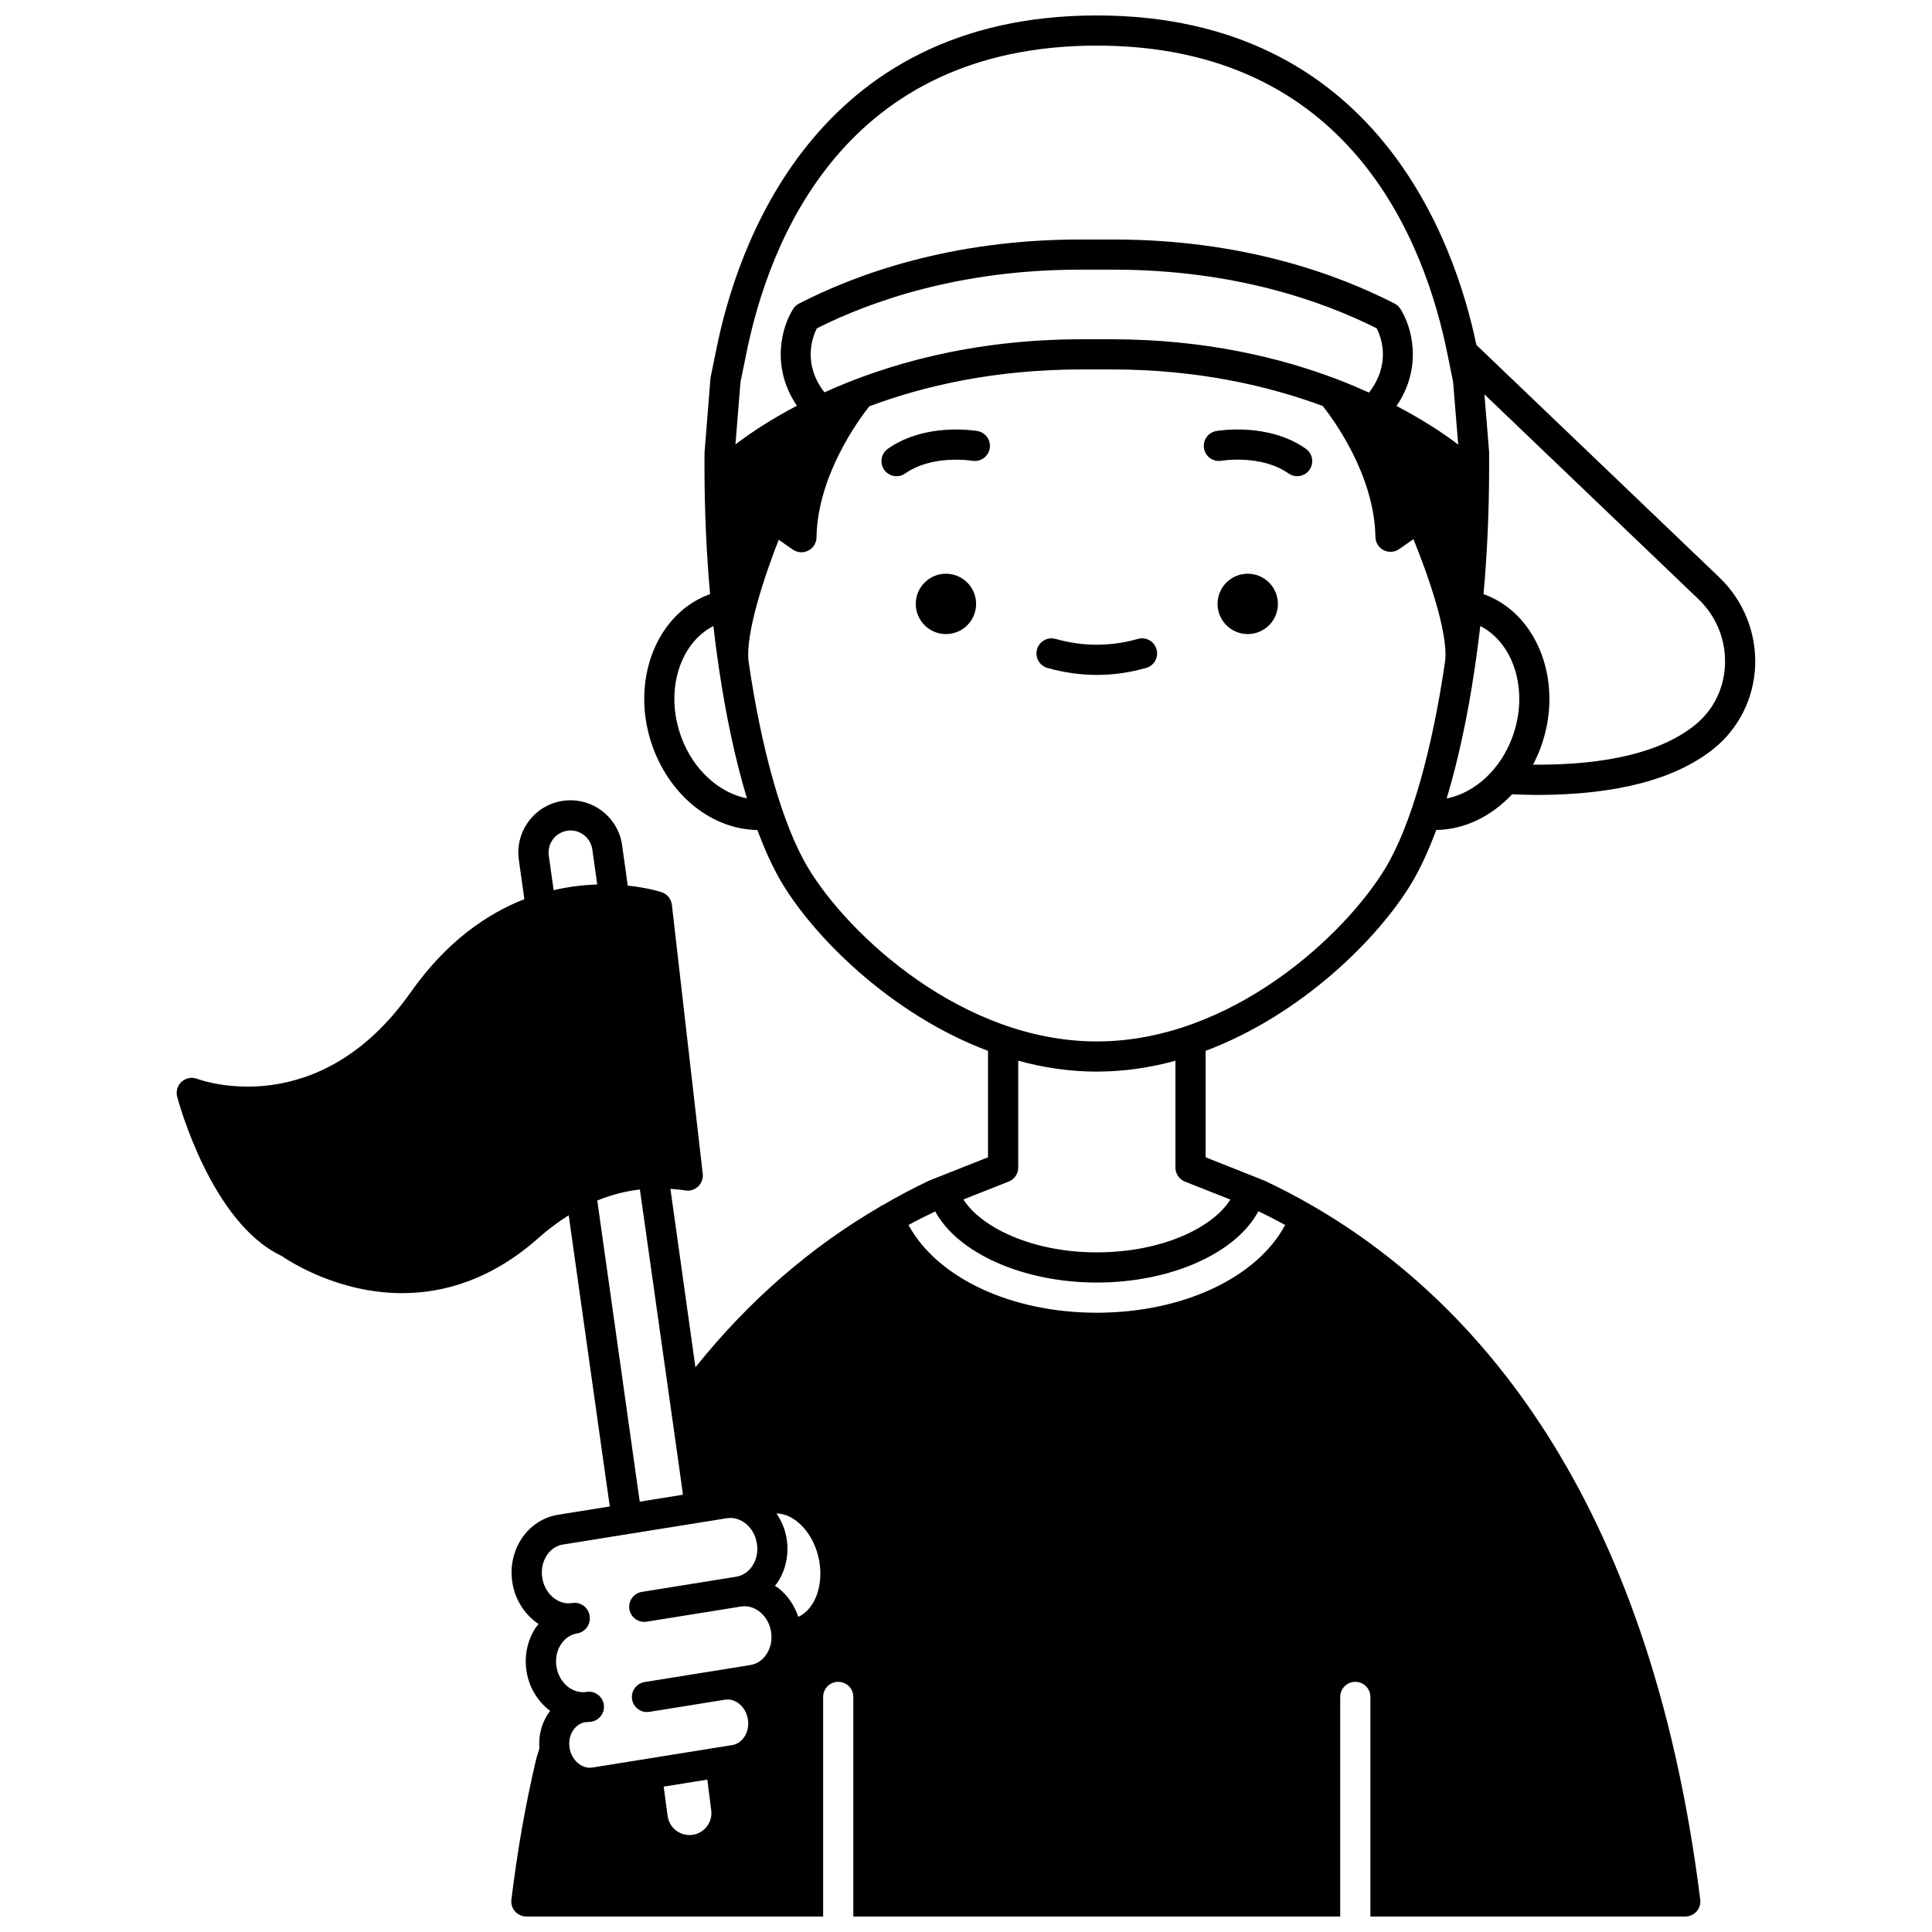 <?xml version="1.0" encoding="UTF-8"?>
<!-- Uploaded to: SVG Repo, www.svgrepo.com, Generator: SVG Repo Mixer Tools -->
<svg width="800px" height="800px" version="1.1" viewBox="144 144 512 512" xmlns="http://www.w3.org/2000/svg">
 <defs>
  <clipPath id="a">
   <path d="m190 148.09h420v503.81h-420z"/>
  </clipPath>
 </defs>
 <path d="m482.66 304.04c0 4.418-3.582 7.996-7.996 7.996-4.418 0-8-3.578-8-7.996 0-4.418 3.582-7.996 8-7.996 4.414 0 7.996 3.578 7.996 7.996"/>
 <path d="m466.31 258.23c-2.168 0.383-3.613 2.445-3.238 4.617 0.375 2.172 2.453 3.633 4.617 3.254 0.109-0.02 10.547-1.723 17.77 3.363 0.699 0.492 1.504 0.73 2.301 0.73 1.254 0 2.496-0.586 3.269-1.695 1.273-1.805 0.84-4.297-0.965-5.574-9.977-7.027-23.199-4.793-23.754-4.695z"/>
 <path d="m402.68 304.04c0 4.418-3.578 7.996-7.996 7.996-4.414 0-7.996-3.578-7.996-7.996 0-4.418 3.582-7.996 7.996-7.996 4.418 0 7.996 3.578 7.996 7.996"/>
 <path d="m403.04 258.23c-0.559-0.098-13.77-2.332-23.754 4.703-1.805 1.273-2.238 3.766-0.965 5.574 0.781 1.105 2.016 1.695 3.269 1.695 0.797 0 1.598-0.238 2.301-0.73 7.172-5.055 17.52-3.402 17.766-3.363 2.168 0.363 4.242-1.07 4.625-3.246 0.383-2.176-1.07-4.246-3.242-4.633z"/>
 <g clip-path="url(#a)">
  <path d="m599.68 297.05-64.422-61.637c-5.668-27.258-26.586-87.32-100.59-87.32-75.23 0-95.609 62.07-100.88 88.73l-1.449 7.066c-0.031 0.156-0.055 0.316-0.066 0.48l-1.57 19.641-0.004 4.035c0 11.328 0.516 22.586 1.484 33.422-0.242 0.09-0.504 0.156-0.738 0.25-14.074 5.598-20.531 23.727-14.402 40.402 4.82 13.117 15.902 21.68 27.68 21.848 2.016 5.445 4.203 10.203 6.539 14.098 8.574 14.289 28.836 34.75 54.57 44.43v28.203l-15.355 6.074 0.016 0.039c-0.078 0.031-0.164 0.023-0.238 0.059-4.277 2.008-8.426 4.25-12.508 6.606-0.082 0.039-0.176 0.035-0.262 0.078-0.117 0.062-0.18 0.168-0.289 0.238-18.461 10.734-34.855 25.004-48.902 42.562l-6.625-47.297c1.309 0.102 2.617 0.203 3.941 0.418 1.234 0.223 2.5-0.184 3.406-1.047 0.906-0.867 1.359-2.106 1.215-3.356l-8.176-71.293c-0.176-1.52-1.203-2.809-2.652-3.316-0.117-0.039-3.559-1.188-9.047-1.77l-1.477-10.609c-1-7.559-7.957-12.871-15.52-11.879-7.555 1.004-12.883 7.965-11.875 15.551l1.477 10.539c-9.988 3.887-20.672 11.266-30.148 24.707-24.262 34.422-55.277 23.383-56.574 22.898-1.398-0.535-2.984-0.234-4.094 0.766-1.113 1.004-1.57 2.547-1.188 3.996 0.363 1.367 9.031 33.41 27.656 42.16 2.391 1.645 15.199 9.875 31.977 9.875 10.977 0 23.656-3.523 36.227-14.719 2.574-2.293 5.215-4.227 7.898-5.918l9.977 70.789 0.914 6.375-13.723 2.203c-8.055 1.293-13.48 9.363-12.094 17.992 0.754 4.711 3.406 8.598 6.953 10.973-0.262 0.336-0.559 0.625-0.797 0.984-2.207 3.367-3.059 7.484-2.394 11.59 0.703 4.383 3.062 8.027 6.238 10.438-2.066 2.703-3.144 6.211-2.836 9.93l-0.824 2.688c-2.949 12.641-4.863 23.469-6.602 37.383-0.145 1.137 0.211 2.281 0.973 3.144 0.754 0.859 1.852 1.352 3 1.352h78.641v-58.199c0-2.211 1.793-4 4-4 2.207 0 4 1.789 4 4v58.199h129.03v-58.199c0-2.211 1.793-4 4-4s4 1.789 4 4v58.199h83.441c1.148 0 2.238-0.492 3-1.352 0.758-0.863 1.113-2.008 0.973-3.144-13.547-108.36-60.789-159.57-102.68-183.82-0.008-0.004-0.012-0.012-0.02-0.02-0.008-0.004-0.02-0.004-0.027-0.008-4.301-2.488-8.547-4.695-12.695-6.648l-15.66-6.215 0.004-28.207c25.734-9.68 45.996-30.141 54.566-44.43 2.336-3.894 4.523-8.648 6.539-14.098 7.461-0.109 14.617-3.586 20.105-9.457 2.215 0.082 4.426 0.164 6.539 0.164 21 0 36.75-4.109 46.891-12.254 6.609-5.309 10.613-13.273 10.984-21.852 0.371-8.832-3.074-17.402-9.461-23.512zm-308.96 82.859-1.293-9.227c-0.426-3.184 1.824-6.117 5.008-6.543 3.172-0.43 6.113 1.824 6.543 5.039l1.297 9.223c-3.519 0.109-7.418 0.539-11.555 1.508zm11.566 82.246c3.684-1.512 7.449-2.488 11.293-2.93l10.527 74.484 0.875 6.41-11.449 1.84zm29.043 165.87c-0.945 1.234-2.316 2.027-3.859 2.234-3.18 0.414-6.113-1.824-6.539-5.004l-1.047-7.781 11.566-1.859 1.027 8.102c0.207 1.551-0.199 3.078-1.148 4.309zm15.812-45.652c-1.035 1.578-2.551 2.598-4.273 2.879l-8.012 1.289h-0.02c-0.004 0-0.008 0.004-0.008 0.004l-20.004 3.215c-2.18 0.352-3.664 2.402-3.316 4.582 0.316 1.969 2.012 3.367 3.941 3.367 0.211 0 0.426-0.016 0.641-0.051l20.035-3.219c1.297-0.211 2.617 0.18 3.738 1.066 1.234 0.984 2.062 2.445 2.332 4.125 0.27 1.676-0.059 3.324-0.922 4.644-0.789 1.203-1.938 1.984-3.238 2.191l-36.996 5.941c-2.812 0.469-5.562-1.875-6.094-5.191-0.523-3.266 1.289-6.281 4.047-6.805 0.562-0.02 1.133-0.043 1.703-0.137 2.18-0.352 3.664-2.402 3.316-4.582-0.348-2.184-2.414-3.672-4.582-3.316-3.703 0.582-7.269-2.402-7.957-6.676-0.344-2.137 0.078-4.25 1.191-5.945 1.035-1.578 2.551-2.598 4.273-2.879 2.18-0.352 3.664-2.402 3.316-4.582 0-0.008-0.008-0.012-0.008-0.02-0.004-0.043 0.012-0.09 0.004-0.133-0.352-2.184-2.414-3.68-4.582-3.316-3.715 0.598-7.269-2.402-7.957-6.672-0.684-4.273 1.766-8.242 5.469-8.832l17.52-2.816h0.016c0.004 0 0.004-0.004 0.008-0.004l19.281-3.094h0.012 0.004l6.523-1.047 0.152-0.016c3.672-0.547 7.207 2.43 7.887 6.672 0.344 2.141-0.078 4.254-1.191 5.949-1.035 1.582-2.555 2.602-4.277 2.883l-25.004 4.019c-2.18 0.352-3.668 2.402-3.316 4.582 0.348 2.18 2.383 3.672 4.582 3.316l25.004-4.019c1.719-0.281 3.492 0.223 4.961 1.398 1.586 1.258 2.652 3.137 2.996 5.277 0.344 2.133-0.082 4.254-1.195 5.949zm11.812-12.793c-0.711 1.004-1.828 2.195-3.406 2.894-0.996-3.004-2.781-5.644-5.231-7.59-0.312-0.246-0.656-0.41-0.977-0.633 0.234-0.309 0.516-0.574 0.73-0.906 2.207-3.367 3.059-7.488 2.394-11.602-0.402-2.5-1.379-4.734-2.695-6.676 5.008 0.066 10.02 5.422 11.312 12.469 0.828 4.488 0.031 8.988-2.129 12.043zm-18.719-324.33 1.402-6.852c6.07-30.742 26.23-82.312 93.035-82.312 66.719 0 86.906 51.457 93.004 82.145l1.414 7.012 1.352 16.613-0.91-0.719c-3.34-2.473-8.523-5.93-15.438-9.555 7.082-10.352 4.019-21.09 1.012-25.746-0.379-0.586-0.906-1.07-1.531-1.391-15.066-7.746-40.203-16.973-74.414-16.973h-8.996c-34.211 0-59.348 9.234-74.414 16.973-0.625 0.32-1.152 0.801-1.531 1.391-3 4.644-6.059 15.352 0.973 25.688-6.953 3.652-12.156 7.148-15.516 9.652l-0.773 0.617zm166.56 2.789c-2.523-1.145-5.184-2.273-8.039-3.375-0.047-0.023-0.098-0.035-0.145-0.059-15.297-5.852-35.391-10.695-60.043-10.695h-7.828c-29.457 0-52.273 6.824-68.258 14.066-5.789-7.492-3.25-14.496-2.016-16.961 14.387-7.223 37.883-15.551 69.699-15.551h8.996c31.812 0 55.309 8.328 69.695 15.551 1.246 2.5 3.777 9.523-2.062 17.023zm-182.24 91.324c-4.422-12.031-0.574-24.781 8.492-29.461 0.426 3.758 0.918 7.43 1.453 11.039 0.012 0.066 0.008 0.148 0.02 0.211 0.004 0.02 0.016 0.031 0.02 0.051 1.879 12.699 4.391 24.375 7.418 34.379-7.34-1.441-14.215-7.555-17.402-16.219zm152.94 125.62c2.332 1.129 4.695 2.336 7.082 3.644-7.457 13.984-27.133 23.258-49.914 23.258-22.637 0-42.215-9.156-49.906-23.25 2.324-1.273 4.699-2.445 7.086-3.602 5.965 11.062 23.344 18.855 42.824 18.855 19.676-0.004 36.895-7.789 42.828-18.906zm-7.449-3.09c-4.461 7.246-17.832 13.996-35.383 13.996-17.27 0-30.699-6.699-35.352-14.016l12.004-4.746c1.527-0.602 2.527-2.078 2.527-3.719v-28.305c6.676 1.828 13.648 2.883 20.828 2.883 7.184 0 14.16-1.055 20.832-2.875l-0.004 28.305c0 1.641 1 3.109 2.523 3.719zm56.922-142.65c-3.406 23.406-8.965 43.387-15.754 54.703-10.684 17.805-40.902 46.043-76.543 46.043-35.637 0-65.859-28.238-76.543-46.043-6.785-11.309-12.336-31.262-15.746-54.641-0.91-7.457 4.371-23.059 7.984-32.262l3.738 2.598c1.211 0.84 2.789 0.957 4.102 0.273 1.316-0.672 2.152-2.016 2.176-3.492 0.277-16.488 11.316-31.375 13.996-34.75 14.359-5.371 33.176-9.77 56.359-9.77h7.828c22.918 0 41.637 4.367 55.984 9.699 2.758 3.477 13.68 18.246 13.953 34.703 0.023 1.477 0.859 2.82 2.176 3.496 1.316 0.672 2.898 0.566 4.102-0.277l3.793-2.641c3.769 9.215 9.324 24.922 8.395 32.359zm17.82 20.121c-3.191 8.672-10.043 14.797-17.406 16.234 3.039-10.039 5.559-21.766 7.441-34.516 0.004-0.012 0.012-0.023 0.012-0.035 0.008-0.047 0.008-0.102 0.012-0.148 0.527-3.598 1.023-7.254 1.449-11 9.062 4.672 12.918 17.426 8.492 29.465zm48.344-3.18c-8.844 7.106-23.258 10.598-42.859 10.465 0.75-1.445 1.434-2.945 2.019-4.527 6.133-16.672-0.328-34.801-14.391-40.402-0.238-0.098-0.504-0.168-0.75-0.258 0.969-10.836 1.484-22.094 1.484-33.418v-4.039c0-0.109-0.004-0.215-0.012-0.324l-1.234-15.172 56.766 54.316c4.723 4.519 7.269 10.859 6.988 17.395-0.281 6.367-3.125 12.039-8.012 15.965z"/>
 </g>
 <path d="m445.57 313.32c-7.25 2.051-14.562 2.051-21.812 0-2.121-0.605-4.336 0.633-4.934 2.754-0.605 2.125 0.633 4.336 2.754 4.934 4.336 1.23 8.738 1.852 13.082 1.852 4.352 0 8.754-0.621 13.082-1.852 2.129-0.602 3.359-2.812 2.754-4.934-0.59-2.125-2.805-3.359-4.926-2.754z"/>
</svg>